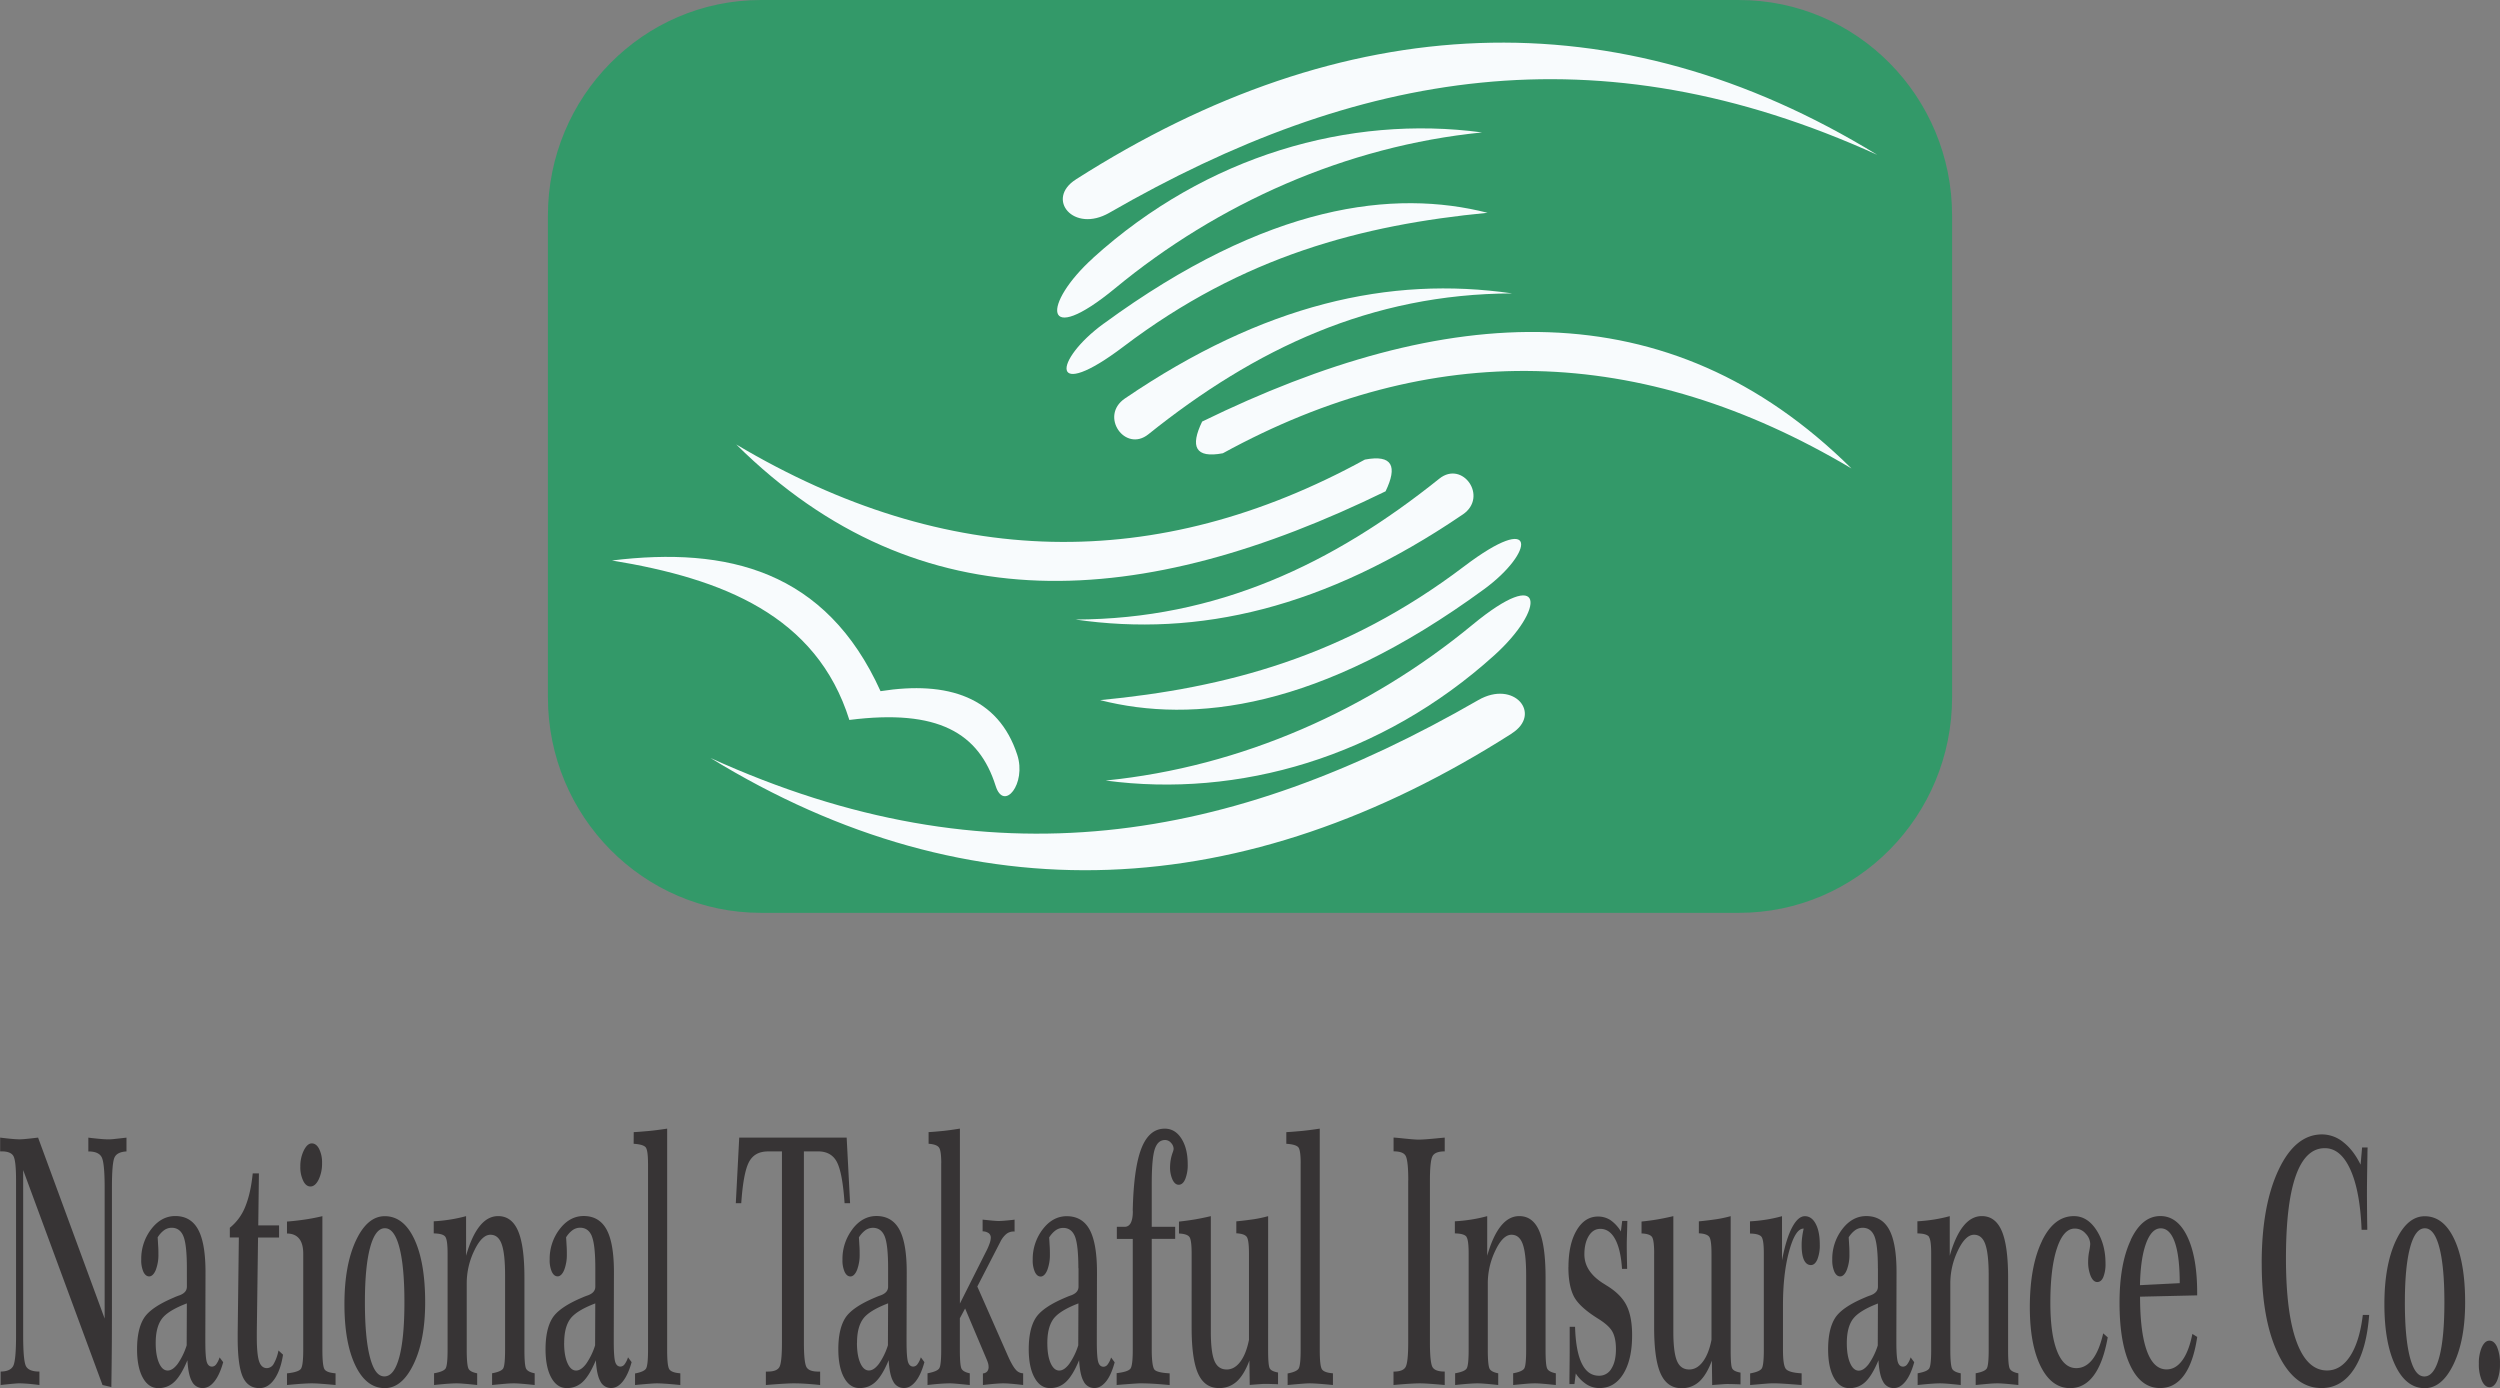 <svg id="Layer_1" data-name="Layer 1" xmlns="http://www.w3.org/2000/svg" viewBox="0 0 1652.19 917.37"><rect x="0" y="0" width="1652.19" height="917.37" fill="#808080" stroke="none"/><defs><style>.cls-1{fill:#373435;}.cls-1,.cls-2,.cls-3{fill-rule:evenodd;}.cls-2{fill:#339969;stroke:#339969;stroke-miterlimit:1.95;stroke-width:5.17px;}.cls-3{fill:#f8fbfd;}</style></defs><path class="cls-1" d="M43.14,814.92,95.59,957l5.84,1.34c.14-9.72.26-19.43.32-29.23s.07-21.79.07-36v-66.8c0-10.9.59-17.5,1.77-19.85s3.79-3.61,7.84-3.83v-9.12c-3.32.39-5.8.65-7.5.83a37.37,37.37,0,0,1-4.15.31c-1.71,0-3.67-.11-5.84-.31s-4.74-.45-7.72-.83v9.12c4.59,0,7.51,1.28,8.82,3.83S97,815.68,97,826.5v86.58l-44-119.6c-3.06.38-5.52.64-7.42.83s-3.49.31-4.77.31c-1.58,0-3.39-.12-5.43-.31s-4.52-.45-7.44-.83l0,9.11h1c4.06,0,6.65,1.06,7.8,3.15s1.71,7.44,1.71,16V924.21q0,16.45-1.84,20.11c-1.25,2.47-4,3.72-8.34,3.79V957c4-.46,6.83-.73,8.45-.87s2.87-.24,3.75-.24q2.26,0,5.31.24c2,.14,4.72.41,8.11.87l0-8.89c-4.63,0-7.57-1.17-8.84-3.48s-1.9-9.16-1.9-20.42V814.93Zm108.18,88.13-.11,27.71a44.35,44.35,0,0,1-6,12.33q-3.3,4.33-6.56,4.33c-2.35,0-4.27-1.67-5.72-5s-2.19-7.75-2.19-13.22c0-6.91,1.34-12.18,4-15.86s8.22-7.1,16.55-10.28Zm-8.52-3.87q-15.35,6.44-19.86,13.66t-4.52,20.5q0,11.89,3.79,18.79c2.5,4.59,5.94,6.91,10.23,6.91a14.81,14.81,0,0,0,10.74-4.25q4.38-4.21,8.52-14.16c.37,6.49,1.36,11.15,3,14a7.72,7.72,0,0,0,7.18,4.37c2.81,0,5.37-1.48,7.69-4.41s4.25-7.17,5.77-12.68l-2.38-3.18a15.23,15.23,0,0,1-2.26,4.59,3.56,3.56,0,0,1-2.71,1.52c-1.64,0-2.82-1-3.45-2.93s-1-6.42-1-13.43v-5l.11-40.35v-.68q0-19.18-4.83-28.13t-15.09-9q-9.31,0-15.94,8.66a32.21,32.21,0,0,0-6.61,20.12,19.07,19.07,0,0,0,1.43,8.12c1,2,2.25,3,3.85,3s3.18-1.45,4.33-4.25a28.05,28.05,0,0,0,1.74-10.56c0-1.47,0-3.07-.12-4.78s-.2-3.8-.38-6.22a16.62,16.62,0,0,1,4.3-4.75,8.65,8.65,0,0,1,4.94-1.59c3.67,0,6.28,1.9,7.8,5.65s2.27,10.82,2.27,21V892c0,2.63-1.6,4.49-4.81,5.7a37.21,37.21,0,0,0-3.71,1.45Zm42.89-39.66-.77,63.09v3.33c0,12,1.11,20.58,3.33,25.58s5.94,7.52,11.12,7.52q5.69,0,9.82-5.92c2.77-4,4.65-9.34,5.69-16.17l-3-2.78a28.75,28.75,0,0,1-3.19,8.89,5.27,5.27,0,0,1-4.47,2.77c-2.39,0-4.11-1.48-5.12-4.44s-1.54-8.28-1.54-15.9v-3.76l.82-62.22h13.89v-8H198.52l.43-34.39h-4.09c-.89,8.92-2.56,16.29-5,22.17a33.55,33.55,0,0,1-10.13,13.77v6.41h6Zm31.92-2.66q10.57.24,10.63,13.21V933.8q0,10.31-1.54,12.49t-9.2,3V957c4.56-.45,8-.72,10.42-.87s4.35-.23,5.86-.23,3.3.07,5.59.23,5.71.42,10.23.87v-7.74c-3.82-.3-6.21-1.14-7.21-2.54S240.9,941,240.9,933.8V845.4q-6,1.43-11.87,2.28c-3.9.57-7.75,1-11.53,1.29v7.89ZM228.2,822c1.24,2.54,2.85,3.79,4.8,3.79,2.1,0,3.91-1.52,5.41-4.55a24.29,24.29,0,0,0,2.27-10.9,20.27,20.27,0,0,0-1.91-9.34c-1.28-2.46-2.9-3.68-4.88-3.68s-3.71,1.56-5.26,4.64a23.58,23.58,0,0,0-2.31,10.7,20.56,20.56,0,0,0,1.89,9.34ZM263,861.64q-7.53,16.23-7.53,41.91,0,25.44,7.21,40.5c4.81,10,11.29,15,19.47,15,7.67,0,14-5.36,19.09-16s7.58-24.26,7.58-40.7q0-26.36-7.11-41.63t-19.56-15.3q-11.58,0-19.15,16.24Zm6,40.62q0-23.41,3.45-36.17t9.77-12.71c4.14,0,7.33,4.2,9.56,12.67s3.33,20.53,3.33,36.22-1.13,27.93-3.41,36.35-5.55,12.68-9.82,12.68-7.33-4.21-9.55-12.68S269,918.05,269,902.27ZM323.64,870V933.8q0,10-1.27,12.18c-.85,1.44-3.41,2.5-7.67,3.26V957c4.09-.45,7.22-.72,9.42-.87s4-.23,5.37-.23c1.19,0,2.79.07,4.8.23s5,.42,8.9.87v-7.74c-3.06-.61-5-1.59-5.73-3.07s-1.17-5.58-1.17-12.37V889.61a49.55,49.55,0,0,1,5-21.48q5-10.43,10.65-10.44c3.45,0,5.93,2,7.44,6.19s2.26,11,2.26,20.72v49.2c0,6.72-.42,10.82-1.24,12.22s-3.28,2.47-7.35,3.22V957c3.94-.41,7-.68,9.21-.87s4-.23,5.35-.23c1.15,0,2.69.08,4.64.23s4.93.42,8.95.87v-7.74c-3-.61-4.86-1.59-5.63-3s-1.15-5.54-1.15-12.49V886.16c0-14.12-1.39-24.48-4.2-31s-7.2-9.8-13.19-9.8c-4.56,0-8.63,2.2-12.17,6.61s-6.54,10.93-9,19.58V845.39a99,99,0,0,1-10.63,2.27,107.93,107.93,0,0,1-10.75,1.14v8c4.18.07,6.76.83,7.72,2.32s1.44,5.12,1.44,10.89ZM419,858.8c1.51,3.79,2.27,10.82,2.27,21V892c0,2.62-1.6,4.49-4.81,5.7-1.49.5-2.71,1-3.71,1.44q-15.36,6.44-19.86,13.67t-4.52,20.49q0,11.91,3.78,18.79c2.51,4.6,5.93,6.92,10.23,6.92a14.78,14.78,0,0,0,10.74-4.26q4.38-4.2,8.51-14.15c.37,6.49,1.36,11.15,3,14a7.72,7.72,0,0,0,7.18,4.37c2.81,0,5.37-1.49,7.68-4.41s4.26-7.18,5.77-12.68l-2.38-3.19a15.18,15.18,0,0,1-2.26,4.6,3.54,3.54,0,0,1-2.71,1.52c-1.64,0-2.81-1-3.45-2.93s-1-6.42-1-13.43v-5l.11-40.34v-.68q0-19.2-4.83-28.13t-15.08-9q-9.33,0-15.94,8.65a32.18,32.18,0,0,0-6.61,20.13,18.86,18.86,0,0,0,1.43,8.11c1,2,2.24,3,3.84,3s3.19-1.45,4.33-4.26a28,28,0,0,0,1.74-10.55c0-1.47,0-3.08-.11-4.78s-.21-3.8-.38-6.23a16.7,16.7,0,0,1,4.3-4.74,8.58,8.58,0,0,1,4.94-1.59c3.67,0,6.28,1.89,7.8,5.65Zm-18.31,70.4c0-6.91,1.34-12.18,4-15.86s8.21-7.1,16.55-10.28l-.11,27.71a44.34,44.34,0,0,1-6,12.33q-3.3,4.33-6.56,4.33c-2.35,0-4.28-1.67-5.73-5s-2.18-7.74-2.18-13.21Zm55.42-118.65V933.8q0,10.08-1.3,12.29c-.87,1.44-3.3,2.51-7.29,3.27V957c4.6-.45,7.89-.72,9.89-.87s3.52-.23,4.59-.23c1.36,0,3.17.08,5.45.23s5.6.42,10,.87v-7.74q-5.76-.45-7.24-2.62c-1-1.43-1.46-5.73-1.46-12.82V787.56c-4.85.71-9,1.29-12.46,1.58s-6.67.61-9.64.73l-.05,7.7c4.59.3,7.33,1.18,8.19,2.69s1.3,5,1.3,10.29Zm88.5-8V929c0,8.62-.54,13.93-1.62,16s-3.68,3.11-7.74,3.11h-1.27V957c5.37-.45,9.36-.72,12-.87s4.71-.23,6.37-.23c2.39,0,5.08.07,8.06.27s6.12.45,9.44.83v-8.88h-1.22c-4.17,0-6.81-1-7.88-3.11s-1.63-7.4-1.63-16V802.59h9.31q8.92,0,12.57,7.17t5,27.06h3.64l-2.26-43.35h-71l-2.26,43.35h3.6c.89-13.17,2.55-22.2,5-27s6.66-7.2,12.67-7.2h9.24Zm46.61,51.46a32.24,32.24,0,0,0-6.61,20.13,18.85,18.85,0,0,0,1.44,8.11c1,2,2.23,3,3.84,3s3.19-1.44,4.33-4.25a27.84,27.84,0,0,0,1.74-10.55c0-1.47,0-3.08-.11-4.78s-.21-3.8-.38-6.23a16.68,16.68,0,0,1,4.29-4.74,8.59,8.59,0,0,1,4.94-1.6c3.67,0,6.28,1.9,7.81,5.66s2.26,10.82,2.26,21V892c0,2.62-1.6,4.49-4.81,5.7-1.49.5-2.71,1-3.71,1.44q-15.35,6.44-19.86,13.67t-4.52,20.49q0,11.91,3.78,18.79c2.51,4.6,5.94,6.91,10.23,6.91a14.81,14.81,0,0,0,10.75-4.25c2.92-2.81,5.76-7.51,8.51-14.15.38,6.49,1.36,11.15,3,14a7.7,7.7,0,0,0,7.18,4.36c2.8,0,5.36-1.48,7.68-4.4s4.26-7.18,5.76-12.68l-2.37-3.19a15,15,0,0,1-2.26,4.6,3.56,3.56,0,0,1-2.72,1.52c-1.64,0-2.81-1-3.45-2.93s-1-6.42-1-13.43v-5l.11-40.34v-.68q0-19.2-4.83-28.13t-15.09-9q-9.33,0-15.94,8.65Zm3,75.15c0-6.91,1.34-12.18,4-15.86s8.21-7.1,16.54-10.28l-.11,27.71a44.35,44.35,0,0,1-6,12.33q-3.32,4.33-6.56,4.33c-2.36,0-4.28-1.67-5.73-5s-2.18-7.74-2.18-13.21Zm55.64-118.65V933.8q0,9.91-1.24,12.06c-.83,1.45-3.43,2.55-7.8,3.39V957c3.67-.45,6.65-.72,8.93-.87s4.28-.23,6-.23c1,0,2.28.08,4,.23s4.73.42,9,.87v-7.73c-2.86-.62-4.67-1.6-5.43-3s-1.13-5.58-1.13-12.45V912.87l3.47-6.45,14.36,33.93a20.77,20.77,0,0,1,.89,2.54,9.23,9.23,0,0,1,.26,2,4.48,4.48,0,0,1-.94,3.15,4.16,4.16,0,0,1-2.81,1.29V957c3.75-.46,6.61-.72,8.61-.87s3.6-.23,4.86-.23,2.84.07,4.81.23,4.73.41,8.32.87v-7.74a6.56,6.56,0,0,1-5-2.55q-2.26-2.55-5.3-9.45l-20-45.36,15.23-29.56a15.83,15.83,0,0,1,4-5.2,7.74,7.74,0,0,1,4.86-1.6h.54v-7.85c-.39.07-1,.15-1.71.23-4.19.45-7.1.68-8.76.68s-4.33-.23-8.35-.68c-1-.08-1.75-.15-2.31-.23v7.74a7.23,7.23,0,0,1,4.15,1.3,3.81,3.81,0,0,1,1.25,3.14,12.37,12.37,0,0,1-.82,3.69,36.86,36.86,0,0,1-2.33,5.31l-17.25,34.28V787.54c-4.56.72-8.46,1.29-11.7,1.59s-6.23.61-9,.72v7.7c3.82.27,6.18,1.22,7.06,2.77s1.32,5,1.32,10.22Zm90.75,69.27V892c0,2.62-1.6,4.49-4.8,5.7a39,39,0,0,0-3.71,1.44q-15.36,6.44-19.87,13.67t-4.52,20.49q0,11.91,3.8,18.79c2.5,4.6,5.93,6.92,10.23,6.92a14.78,14.78,0,0,0,10.74-4.26q4.38-4.2,8.52-14.15c.37,6.49,1.35,11.15,3,14a7.72,7.72,0,0,0,7.18,4.37c2.81,0,5.37-1.49,7.69-4.41S763,947.46,764.5,942l-2.37-3.19a15.17,15.17,0,0,1-2.27,4.6,3.53,3.53,0,0,1-2.71,1.52c-1.64,0-2.81-1-3.45-2.93s-1-6.42-1-13.43v-5l.11-40.34v-.68q0-19.2-4.82-28.13t-15.09-9q-9.33,0-15.94,8.65a32.25,32.25,0,0,0-6.62,20.13,18.85,18.85,0,0,0,1.44,8.11c1,2,2.24,3,3.84,3s3.19-1.45,4.34-4.26a28.17,28.17,0,0,0,1.73-10.55c0-1.47,0-3.08-.11-4.78s-.21-3.8-.37-6.23a16.56,16.56,0,0,1,4.3-4.74,8.55,8.55,0,0,1,4.93-1.59q5.5,0,7.81,5.65c1.5,3.79,2.26,10.82,2.26,21ZM724,913.34c2.69-3.64,8.21-7.1,16.54-10.28l-.11,27.71a44.34,44.34,0,0,1-6,12.33q-3.3,4.33-6.56,4.33c-2.35,0-4.27-1.67-5.73-5S720,934.68,720,929.21c0-6.91,1.34-12.18,4-15.86Zm52.5-71.55c0,.23,0,.56,0,1.1q-.23,9.55-5.44,9.56h-5.13v8h10.52v73.26c0,6.75-.47,10.85-1.44,12.33s-4,2.51-9.21,3.12V957l1.09-.11c8.34-.68,13.23-1,14.73-1,2.16,0,4.68.07,7.6.22s6.81.46,11.62.91v-7.74c-5.61-.3-9-1.14-10.08-2.51S789,941,789,933.68V860.42h15.49v-8H789V824q0-16.8,2-22.86c1.34-4.06,3.6-6.07,6.85-6.07a5.21,5.21,0,0,1,3.91,1.9,5.9,5.9,0,0,1,1.7,4,8.35,8.35,0,0,1-.49,2,28.71,28.71,0,0,0-1.86,9.9,19.34,19.34,0,0,0,1.61,8.4c1.1,2.27,2.45,3.38,4.08,3.38,1.81,0,3.25-1.22,4.33-3.72a25,25,0,0,0,1.64-9.95q0-10.31-4.16-16.85t-11-6.56q-10.35,0-15.46,13.09t-5.71,41.15Z" transform="translate(-27.84 -41.67)"/><path class="cls-1" d="M814,859.29c.9,1.48,1.36,5.09,1.36,10.78V919q0,21.07,4.33,30.56T833.49,959a16.82,16.82,0,0,0,11.76-4.4q4.8-4.44,8.29-13.78l.21,16.13c2.51-.23,4.58-.37,6.22-.49s2.84-.2,3.61-.2c2.09,0,3.81.05,5.11.09s2.58.07,3.78.15v-7.78c-3-.54-4.8-1.44-5.5-2.77s-1.05-5.28-1.05-11.81V845.4a83,83,0,0,1-9.27,2c-3.32.49-7.24,1-11.76,1.44v7.89c3.77.2,6.1,1.07,7,2.54s1.36,5.09,1.36,10.79v57.12c-1.23,6.15-3.11,10.93-5.69,14.38s-5.6,5.17-9,5.17c-3.8,0-6.5-1.86-8.1-5.62s-2.41-10.21-2.41-19.39V845.39c-3.4.8-6.85,1.52-10.35,2.13S810.61,848.58,807,849v7.87c3.77.15,6.1,1,7,2.46Zm73.4-48.74V933.8q0,10.08-1.3,12.29c-.87,1.44-3.3,2.51-7.3,3.27V957c4.6-.45,7.9-.72,9.89-.87s3.52-.23,4.6-.23c1.35,0,3.17.07,5.45.23s5.6.42,10,.87v-7.74q-5.76-.45-7.23-2.62c-1-1.43-1.47-5.73-1.47-12.82V787.56c-4.84.71-9,1.28-12.45,1.58s-6.67.61-9.65.73l0,7.7c4.59.3,7.33,1.18,8.2,2.69s1.29,5,1.29,10.29Zm71.09,11.17V929c0,8.47-.55,13.74-1.63,15.91s-3.78,3.22-8.09,3.22V957c4.85-.46,8.55-.73,11.09-.87s4.62-.23,6.25-.23c1.44,0,3.36.07,5.77.23s6,.41,10.74.87v-8.89c-4.27,0-7-1-8.1-3s-1.67-7.36-1.67-16.13V821.72c0-8.46.56-13.74,1.67-15.9s3.83-3.23,8.1-3.23l0-9.11-3.75.34q-9.84,1-13.55,1c-1.86,0-5.63-.31-11.27-.91-2.24-.23-4-.38-5.23-.46v9.12c4.27,0,7,1,8.06,3.11s1.66,7.41,1.66,16ZM997,859.14c1,1.47,1.43,5.12,1.43,10.9V933.8c0,6.64-.41,10.7-1.26,12.18s-3.41,2.5-7.67,3.26V957c4.08-.45,7.21-.72,9.42-.87s4-.23,5.37-.23c1.18,0,2.78.07,4.8.23s5,.42,8.89.87v-7.74c-3-.61-5-1.59-5.73-3.07s-1.16-5.58-1.16-12.37V889.61a49.69,49.69,0,0,1,5-21.48q4.95-10.43,10.65-10.44c3.45,0,5.94,2,7.44,6.19s2.26,11,2.26,20.72v49.2c0,6.72-.41,10.82-1.24,12.22s-3.28,2.47-7.35,3.22V957c3.94-.41,7-.68,9.21-.87s4-.23,5.36-.23c1.14,0,2.68.08,4.63.23s4.94.42,9,.87v-7.74c-3-.61-4.86-1.59-5.64-3s-1.14-5.54-1.14-12.49V886.16c0-14.12-1.4-24.48-4.2-31s-7.21-9.8-13.2-9.8c-4.56,0-8.63,2.2-12.17,6.61s-6.54,10.93-9,19.58V845.39a99,99,0,0,1-10.63,2.27,107.93,107.93,0,0,1-10.75,1.14v8c4.18.07,6.76.83,7.73,2.32Zm67.36,20c0,8.08,1.19,14.5,3.55,19.17s7.68,9.6,16,14.79c4.83,3,8,5.85,9.55,8.69s2.32,6.72,2.32,11.5q0,8.15-3,12.87a9.2,9.2,0,0,1-8.18,4.7c-5,0-8.75-2.69-11.4-8.12s-4.11-13.47-4.44-24.21h-3.55v15c0,3.88-.06,10.36-.17,19.51,0,1.48,0,2.58,0,3.34h3.31l.89-7a24.58,24.58,0,0,0,7.29,7.29A16,16,0,0,0,1085,959q9.91,0,15.7-9.45t5.76-25.58c0-8-1.2-14.5-3.61-19.4s-6.64-9.22-12.71-13c-.35-.2-.93-.58-1.75-1.11-9-5.38-13.47-12-13.47-19.77,0-5.05,1-9.11,2.9-12.22s4.47-4.67,7.63-4.67q6.13,0,9.82,6.83t4.52,19.62h3.37v-.67c-.15-6.83-.23-11.85-.23-15,0-1.72.06-4.37.18-8s.16-6.3.21-8h-3.41l-.87,6.94a24.17,24.17,0,0,0-6.85-7.48,14.89,14.89,0,0,0-8.24-2.39c-5.89,0-10.62,3.08-14.2,9.18s-5.35,14.24-5.35,24.3Zm56.66-9V919q0,21.07,4.34,30.56c2.88,6.34,7.47,9.53,13.77,9.53a16.85,16.85,0,0,0,11.76-4.41q4.8-4.44,8.28-13.78l.21,16.13c2.5-.23,4.58-.37,6.22-.49s2.85-.2,3.61-.2c2.1,0,3.81.05,5.1.09s2.59.07,3.8.15v-7.78c-3-.54-4.81-1.44-5.51-2.77s-1-5.28-1-11.81V845.4a83,83,0,0,1-9.27,2c-3.31.49-7.23,1-11.76,1.44v7.89c3.77.2,6.11,1.07,7,2.54s1.35,5.09,1.35,10.79v57.12c-1.22,6.15-3.1,10.93-5.69,14.38s-5.6,5.17-9,5.17c-3.81,0-6.5-1.86-8.1-5.62s-2.42-10.21-2.42-19.39V845.39c-3.39.8-6.84,1.52-10.34,2.13s-7.08,1.06-10.68,1.43v7.87c3.77.15,6.11,1,7,2.46s1.35,5.09,1.35,10.79Zm63.33-13.25c4.18.08,6.76.84,7.73,2.32s1.43,5.12,1.43,10.9v63.65c0,6.68-.44,10.74-1.32,12.22s-3.47,2.58-7.73,3.34V957c5.2-.45,8.76-.76,10.72-.91s3.44-.22,4.41-.22c2.15,0,4.69.11,7.65.3s6.71.46,11.25.84v-7.74c-5.75-.31-9.23-1.33-10.48-3s-1.84-5.92-1.84-12.53V904.17q0-20.89,4.09-35.71c2.73-9.91,5.89-14.84,9.49-14.84h.11q-.64,2.71-1,5.51a41.76,41.76,0,0,0-.36,5.5c0,4.29.53,7.55,1.57,9.75s2.58,3.34,4.56,3.34c1.77,0,3.18-1.26,4.26-3.72a25.4,25.4,0,0,0,1.6-9.94q0-8.44-2.66-13.52t-7.17-5.12c-3.06,0-5.9,2.54-8.54,7.58s-4.82,12.26-6.59,21.6V845.42a94.82,94.82,0,0,1-10.45,2.27,105.9,105.9,0,0,1-10.71,1.14v8Zm84.57,23V892c0,2.62-1.6,4.49-4.8,5.7-1.49.5-2.72,1-3.72,1.44q-15.35,6.44-19.86,13.67T1236,933.34q0,11.91,3.79,18.79c2.51,4.6,5.93,6.92,10.23,6.92a14.78,14.78,0,0,0,10.74-4.26q4.38-4.2,8.51-14.15c.38,6.49,1.36,11.15,3,14a7.73,7.73,0,0,0,7.18,4.37c2.81,0,5.37-1.49,7.69-4.41s4.26-7.18,5.76-12.68l-2.37-3.19a14.94,14.94,0,0,1-2.27,4.6,3.53,3.53,0,0,1-2.71,1.52c-1.64,0-2.81-1-3.45-2.93s-1-6.42-1-13.43v-5l.11-40.34v-.68q0-19.2-4.83-28.13t-15.09-9q-9.33,0-15.94,8.65a32.18,32.18,0,0,0-6.61,20.13,19,19,0,0,0,1.43,8.11c1,2,2.24,3,3.84,3s3.19-1.45,4.33-4.26a27.77,27.77,0,0,0,1.74-10.55c0-1.47,0-3.08-.11-4.78s-.21-3.8-.38-6.23a16.68,16.68,0,0,1,4.29-4.74,8.58,8.58,0,0,1,4.94-1.59q5.51,0,7.81,5.65c1.5,3.79,2.26,10.82,2.26,21Zm-16.54,33.52c2.69-3.64,8.21-7.1,16.54-10.28l-.11,27.71a44.35,44.35,0,0,1-6,12.33q-3.32,4.33-6.56,4.33-3.54,0-5.72-5t-2.18-13.21c0-6.91,1.33-12.18,4-15.86Zm50.29-54.2c1,1.47,1.44,5.12,1.44,10.9V933.8q0,10-1.27,12.18c-.85,1.44-3.41,2.5-7.67,3.26V957c4.09-.45,7.22-.72,9.42-.87s4-.23,5.37-.23c1.18,0,2.78.07,4.8.23s5,.42,8.89.87v-7.74c-3.05-.61-5-1.59-5.72-3.07s-1.17-5.58-1.17-12.37V889.61a49.69,49.69,0,0,1,5-21.48q5-10.43,10.65-10.44c3.45,0,5.94,2,7.44,6.19s2.27,11,2.27,20.72v49.2c0,6.72-.42,10.82-1.25,12.22s-3.28,2.47-7.35,3.22V957c3.94-.41,7-.68,9.22-.87s4-.23,5.35-.23c1.15,0,2.69.08,4.63.23s4.94.42,9,.87v-7.74c-3-.61-4.85-1.59-5.63-3s-1.14-5.54-1.14-12.49V886.16c0-14.12-1.4-24.48-4.2-31s-7.21-9.8-13.19-9.8c-4.56,0-8.63,2.2-12.17,6.61s-6.54,10.93-9,19.58V845.39a98.82,98.82,0,0,1-10.62,2.27A108.13,108.13,0,0,1,1295,848.8v8c4.18.07,6.77.83,7.72,2.32Zm74.63,2.73q-7.93,16.46-8,43.47,0,24.81,7.18,39.24T1396,959.05q9.35,0,15.58-8.43t9.21-25.12l-3-2.66q-2.6,11.45-7.09,17.23c-3,3.83-6.57,5.76-10.72,5.76-5.48,0-9.7-3.76-12.66-11.23s-4.45-18.14-4.45-32q0-22.79,4.34-35.91T1399,853.61a9.3,9.3,0,0,1,7.22,3.34,10.2,10.2,0,0,1,3,6.87,33.5,33.5,0,0,1-.67,4.74,34.9,34.9,0,0,0-.7,6.72,24.4,24.4,0,0,0,1.71,9.79c1.13,2.58,2.58,3.87,4.3,3.87s3.09-1.1,4-3.26a22.89,22.89,0,0,0,1.46-9.07q0-12.75-6-22t-14.94-9.23q-13.14,0-21.08,16.47Zm58.72-.72q-7.44,15.71-7.43,41.53c0,17.65,2.38,31.42,7.12,41.41S1447,959,1455.38,959q9.69,0,15.88-8.54t8.67-25.24l-3.2-2q-2.26,11.44-6.65,17.46c-2.93,4-6.39,6-10.41,6-5.67,0-10-4-13-12.22s-4.49-20.12-4.52-35.84l37.75-.87v-1.67q0-23.62-6.52-37.19t-17.83-13.55q-12.12,0-19.56,15.75Zm32.37,28.46-26.29,1.33q.35-17.6,4-27.56t9.69-10q6.14,0,9.36,9.29c2.15,6.18,3.22,15.14,3.22,27Zm54.17-13q0,37.25,10.85,59.82T1562.15,959q13.18,0,21.42-12.57t10-35.75h-4.2q-2.14,17.6-8.33,27.14t-15.3,9.56q-13.18,0-20.16-19t-7-55.07q0-36.17,6.47-54.51t19.22-18.33q10.49,0,16.9,14.19t7.39,39.75h3.77c0-1.86-.07-4.48-.11-7.89-.08-8.09-.11-13.6-.11-16.48,0-4.89.11-13.17.32-24.89,0-2.25.07-3.91.11-5.13h-3.64l-1,11.35c-3.13-6.37-6.9-11.31-11.32-14.77a22.41,22.41,0,0,0-14.14-5.23q-17.77,0-28.84,23.64t-11.06,61.57Zm88.61-15q-7.54,16.23-7.54,41.91,0,25.44,7.22,40.5c4.8,10,11.28,15,19.46,15,7.67,0,14-5.36,19.09-16s7.59-24.26,7.59-40.7q0-26.36-7.12-41.63t-19.55-15.3q-11.58,0-19.14,16.24Zm6,40.62q0-23.41,3.44-36.17t9.78-12.71c4.14,0,7.33,4.2,9.56,12.67s3.33,20.53,3.33,36.22-1.13,27.93-3.41,36.35-5.55,12.68-9.82,12.68-7.33-4.21-9.55-12.68-3.34-20.57-3.34-36.35Zm50.88,29.64a26.45,26.45,0,0,0-2,11,27.27,27.27,0,0,0,2,11.2c1.3,2.85,3,4.29,5.05,4.29s3.73-1.44,5-4.29a28,28,0,0,0,1.9-11.2,27.15,27.15,0,0,0-1.9-11.08c-1.27-2.77-2.94-4.18-5-4.18S1669.43,929.06,1668.09,931.9Z" transform="translate(-27.84 -41.67)"/><path class="cls-2" d="M530.75,44.27h646.37c76.33,0,138.23,62.65,138.23,139.91V502.45c0,77.26-61.9,139.91-138.23,139.91H530.75c-76.33,0-138.23-62.66-138.23-139.91V184.17c0-77.26,61.91-139.91,138.24-139.91Z" transform="translate(-27.84 -41.67)"/><path class="cls-3" d="M943.52,366.37C783.24,444.68,636,455.8,514.4,335.4c139.41,82.89,277.89,85.33,415.45,10,18.32-3.47,21.65,4.44,13.67,21Z" transform="translate(-27.84 -41.67)"/><path class="cls-3" d="M994.54,381.68c-91.56,62.26-174.74,81.18-256,69.42,93.36-.22,170.2-36.7,240.52-93.1,15.38-12.33,32.57,12.07,15.49,23.69Zm14.08,49.39C899.83,510.73,816.3,520,754.88,504.37c83-8,161.64-28.59,240.52-88.37,49.28-37.34,46.59-9.36,13.22,15.07Z" transform="translate(-27.84 -41.67)"/><path class="cls-3" d="M1015.45,474.68c-74.64,67.47-169.23,94.6-256.91,82.82,90.12-9,174.79-47.15,242.34-102.87C1049.52,414.49,1049.31,444.09,1015.45,474.68ZM609.76,498.45c-36.08-79.74-101.07-95.69-177.5-86.37,73.2,12,135.23,36.33,156.9,105.39,58.71-7.44,85.65,8.61,96.68,43.59,5.43,17.24,20.53-1.46,14.26-20.61-12.45-38.06-45.81-49-90.33-42Z" transform="translate(-27.84 -41.67)"/><path class="cls-3" d="M1027,526.39C850.09,639.18,670,648.51,497.35,542.59c185.17,84.22,344.19,55.81,507.44-38.24,23.72-13.66,42.42,9.13,22.17,22ZM822.31,320.27c160.27-78.31,307.48-89.43,429.12,31C1112,268.35,973.54,265.91,836,341.22,817.65,344.69,814.32,336.78,822.31,320.27Z" transform="translate(-27.84 -41.67)"/><path class="cls-3" d="M771.29,305c91.55-62.27,174.73-81.18,256-69.42-93.37.22-170.2,36.7-240.52,93.1C771.4,341,754.21,316.57,771.29,305Zm-14.09-49.4c108.79-79.66,192.31-88.93,253.74-73.3-83,8-161.64,28.59-240.53,88.37C721.14,308,723.82,280,757.2,255.56Z" transform="translate(-27.84 -41.67)"/><path class="cls-3" d="M750.37,212c74.65-67.47,169.24-94.6,256.92-82.81-90.13,9-174.8,47.14-242.34,102.87-48.65,40.15-48.44,10.54-14.58-20Z" transform="translate(-27.84 -41.67)"/><path class="cls-3" d="M738.86,160.24C915.73,47.45,1095.8,38.12,1268.47,144,1083.3,59.82,924.29,88.23,761,182.28c-23.71,13.67-42.41-9.13-22.16-22Z" transform="translate(-27.84 -41.67)"/></svg>